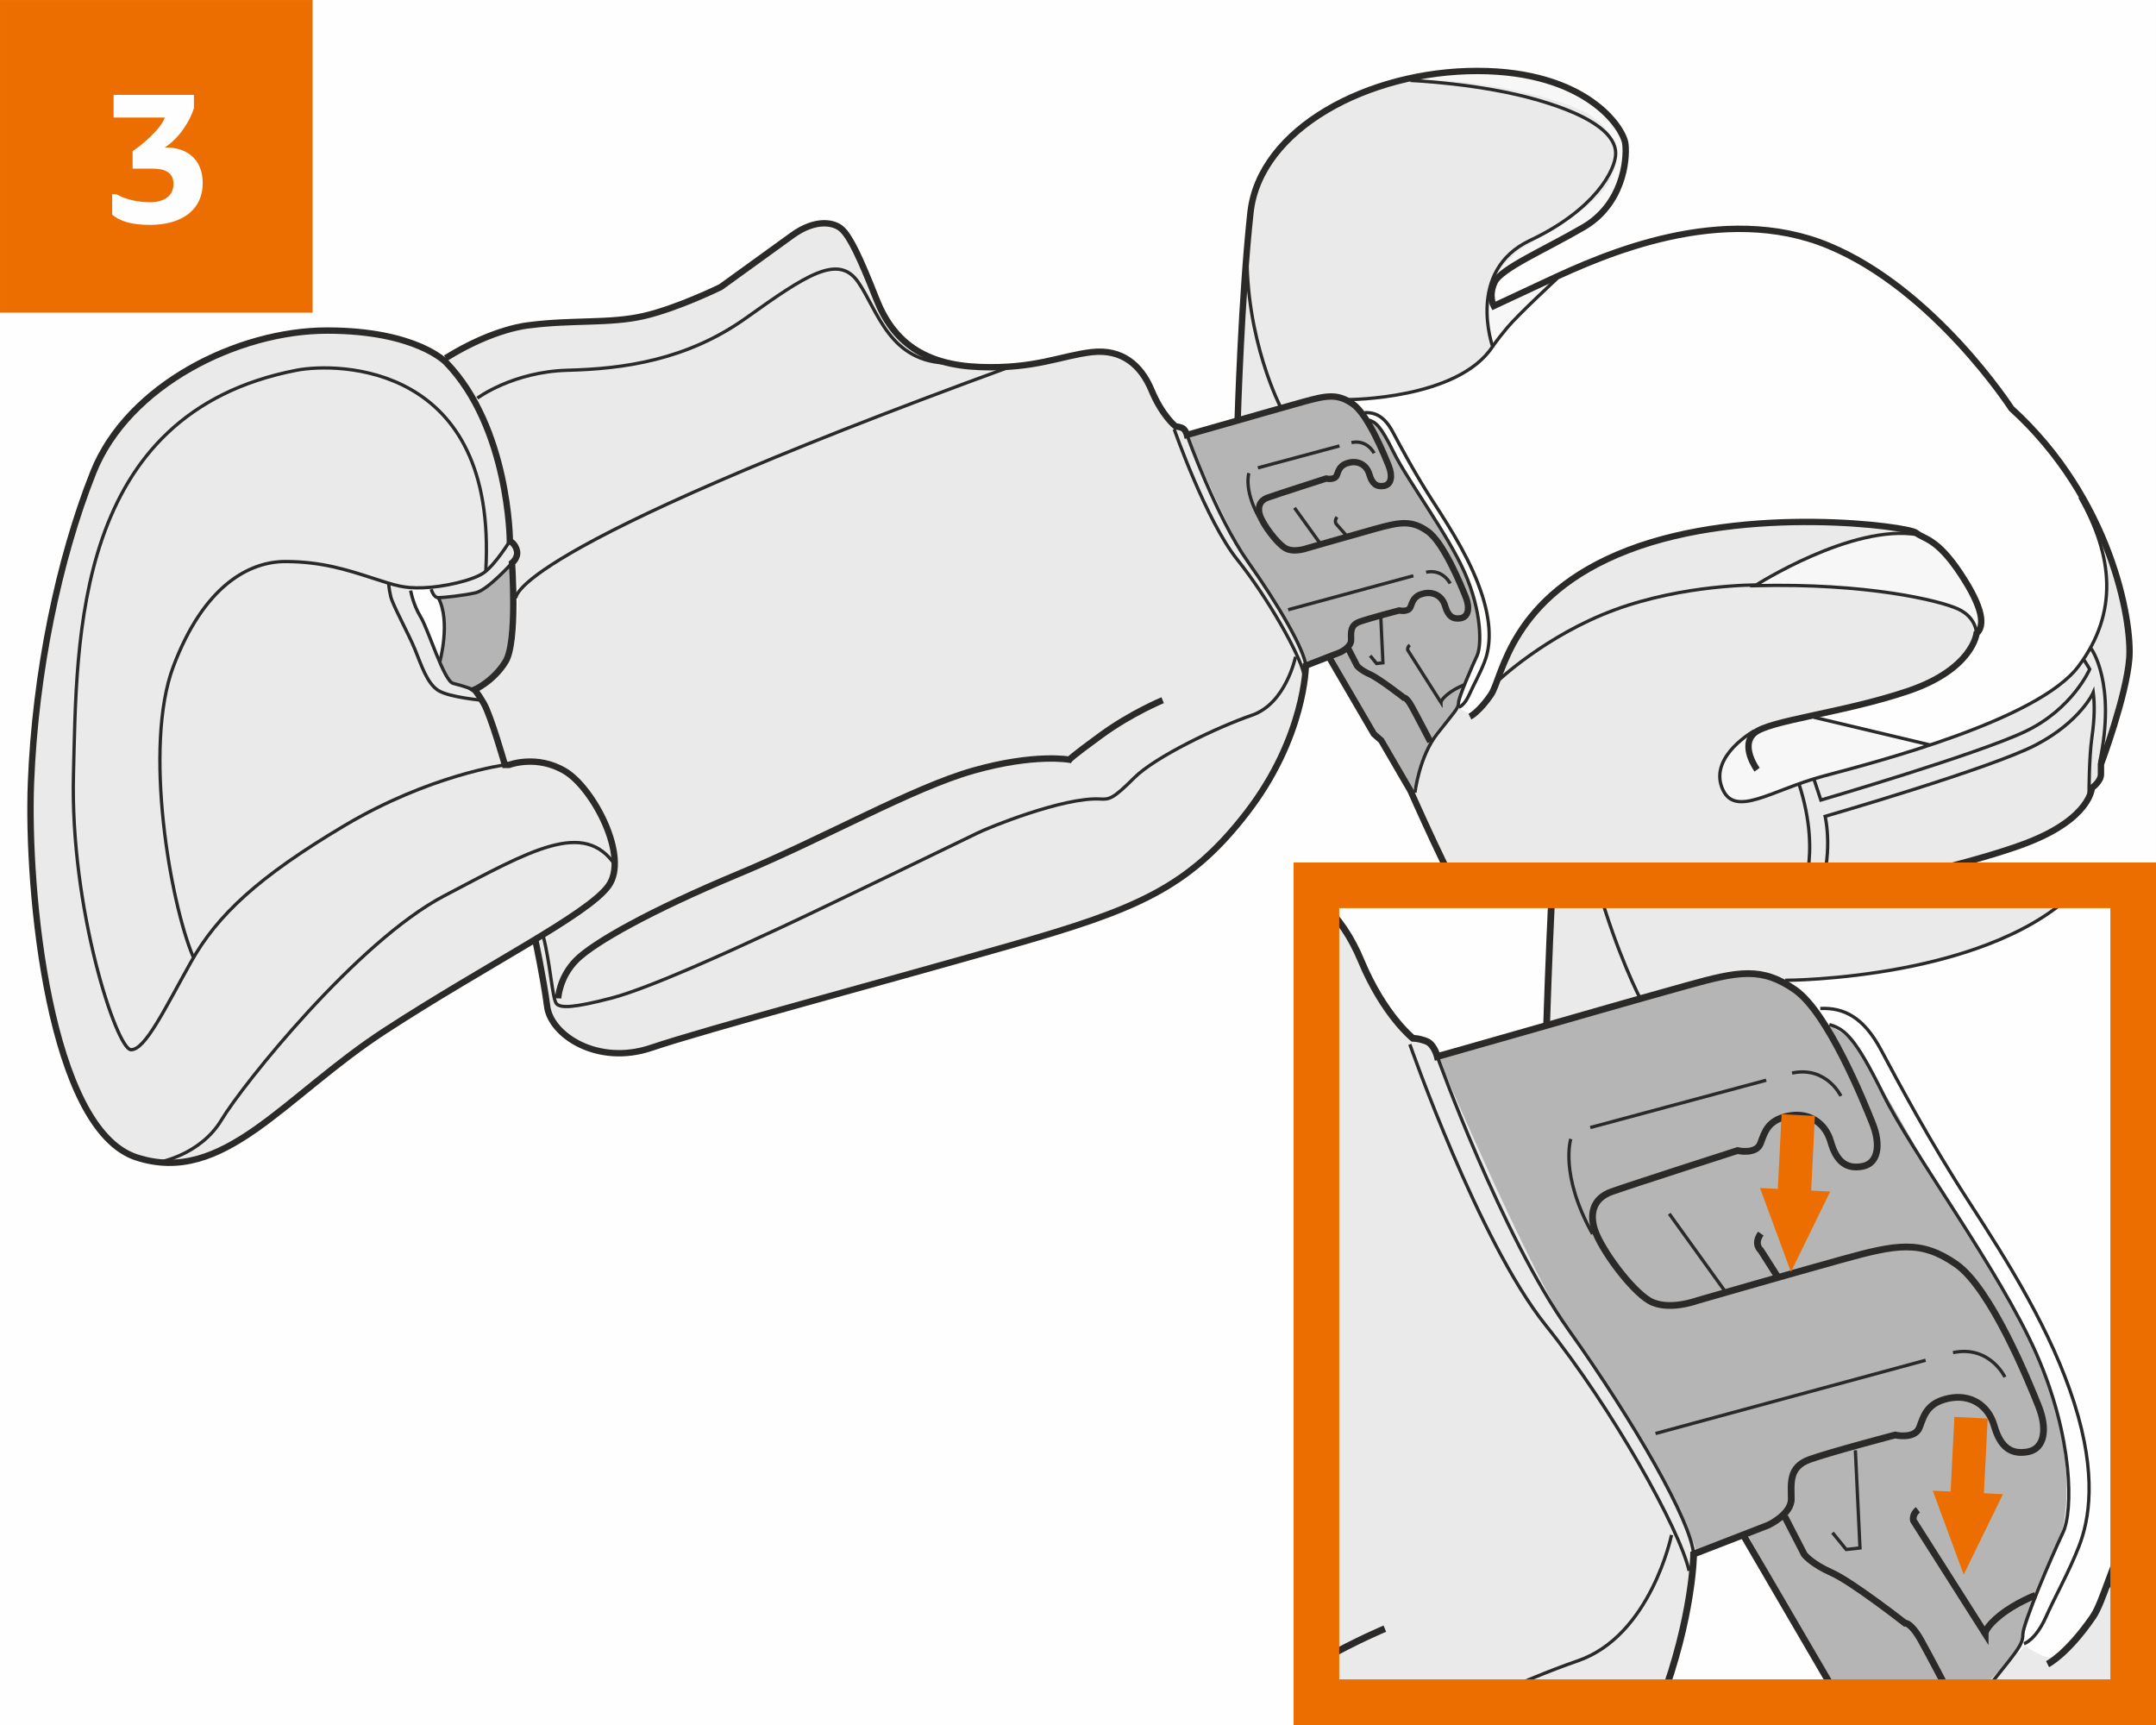 <?xml version="1.0" encoding="UTF-8"?>
<!DOCTYPE svg PUBLIC "-//W3C//DTD SVG 1.1//EN" "http://www.w3.org/Graphics/SVG/1.1/DTD/svg11.dtd">
<!-- Creator: CorelDRAW 2018 (64-Bit) -->
<svg xmlns="http://www.w3.org/2000/svg" xml:space="preserve" width="50mm" height="40mm" version="1.1" style="shape-rendering:geometricPrecision; text-rendering:geometricPrecision; image-rendering:optimizeQuality; fill-rule:evenodd; clip-rule:evenodd"
viewBox="0 0 2815.31 2252.26"
 xmlns:xlink="http://www.w3.org/1999/xlink">
 <rect x="0" y="0" width="2815.31" height="2252.26" fill="#808080" stroke="none"/>
 <defs>
  <style type="text/css">
   <![CDATA[
    .str3 {stroke:#2B2A29;stroke-width:8.82;stroke-miterlimit:4}
    .str4 {stroke:#ED6E00;stroke-width:59.59;stroke-miterlimit:4}
    .str1 {stroke:#2B2A29;stroke-width:8.31;stroke-miterlimit:4}
    .str2 {stroke:#2B2A29;stroke-width:8.32;stroke-miterlimit:4}
    .str0 {stroke:#2B2A29;stroke-width:4.29;stroke-miterlimit:4}
    .fil4 {fill:none;fill-rule:nonzero}
    .fil0 {fill:#FEFEFE;fill-rule:nonzero}
    .fil2 {fill:#F7F7F7;fill-rule:nonzero}
    .fil3 {fill:#EAEAEA;fill-rule:nonzero}
    .fil1 {fill:#B5B5B5;fill-rule:nonzero}
    .fil5 {fill:#ED6E00;fill-rule:nonzero}
   ]]>
  </style>
 </defs>
 <g id="Слой_x0020_1">
  <polygon class="fil0" points="-0,2252.25 2815.31,2252.25 2815.31,0 -0,0 "/>
  <path class="fil0" d="M1922.25 933.74l-18.53 -11.24c0,0 6.51,-24.79 15.77,-46.05 9.24,-21.23 9.24,-24.93 9.24,-24.93 0,0 13.84,-43.44 -17.56,-105.34 -31.4,-61.9 -72.04,-121.94 -81.3,-138.57 -9.22,-16.63 -24,-48.05 -30.47,-52.66 -6.48,-4.63 -13.59,-6.54 -13.59,-6.54l-23.38 -27.65c0,0 69.28,0.93 122.88,-21.26 53.57,-22.17 81.3,-71.13 89.62,-81.3 8.31,-10.15 59.13,-58.2 59.13,-58.2 0,0 112.69,-60.05 271.6,-60.05 158.91,0 321.51,230.97 321.51,234.67 0,3.69 103.47,91.45 120.1,193.07 16.63,101.64 -47.12,165.38 -88.69,186.62 -41.58,21.25 -138.77,58.77 -138.77,58.77l-153.17 -37.52c0,0 162.6,-35.1 187.53,-66.5 24.95,-31.42 27.45,-43.08 27.45,-43.08 0,0 11.36,-13.29 3.04,-33.61 -8.32,-20.32 -53.58,-81.31 -74.83,-90.54l-21.24 -9.23c0,0 -154.3,-12.93 -186.64,-9.24 -32.31,3.69 -379.71,250.36 -379.71,250.36z"/>
  <path class="fil1" d="M1707.41 869.23l29.93 -12.57 59.26 105.96 5.38 3.58 41.89 73.63c0,0 16.76,-56.27 25.74,-70.64 8.98,-14.36 32.91,-41.89 34.1,-46.68l1.19 -4.79c0,0 13.19,-38.9 19.76,-52.68 6.58,-13.77 10.77,-42.49 -1.79,-89.76 -12.57,-47.3 -71.25,-131.68 -71.25,-131.68 0,0 -43.66,-76.61 -47.27,-81.4 -3.59,-4.79 -11.36,-10.19 -14.95,-11.98l-3.6 -1.78c0,0 -16.75,-26.32 -37.11,-29.93 -20.34,-3.58 -79.59,16.17 -79.59,16.17l-119.72 31.13c0,0 37.72,96.95 57.46,131.68 19.75,34.7 54.47,80.19 69.45,107.12 14.95,26.94 31.1,64.63 31.1,64.63z"/>
  <path class="fil2" d="M2368.76 936.35l151.04 36.77c0,0 -50.87,15.65 -86.09,25.84 -35.22,10.17 -61.02,14.86 -90.01,26.6 -28.94,11.74 -64.18,26.62 -81.38,18.79 -17.22,-7.83 -28.96,-50.08 15.65,-81.4 44.61,-31.31 90.78,-26.6 90.78,-26.6z"/>
  <path class="fil2" d="M2581.62 826c0,0 1.57,-27.38 -50.07,-39.13 -51.64,-11.74 -106.43,-21.14 -237.13,-22.69 0,0 101.72,-70.43 204.26,-68.89 0,0 31.31,7.05 57.92,46.18 26.62,39.13 36,75.14 25.03,84.52z"/>
  <path class="fil2" d="M2031.45 363.49c0,0 -23.47,24.26 -43.04,43.82 -19.57,19.57 -38.36,45.39 -38.36,45.39 0,0 -7.83,-24.26 -8.6,-53.22 -0.79,-28.94 18,-62.59 43.82,-78.27 25.83,-15.65 64.95,-32.08 91.57,-59.47 26.6,-27.39 32.88,-53.22 32.88,-62.61 0,-9.4 -16.45,-39.91 -71.23,-59.49 -54.78,-19.54 -178.43,-35.99 -199.57,-35.99 0,0 80.63,-22.71 169.83,-2.35 89.21,20.34 114.26,85.32 114.26,85.32 0,0 -1.55,61.02 -29.74,92.35 -28.16,31.3 -79.81,43.02 -110.34,64.95 -30.53,21.91 -35.99,22.7 -33.65,56.35l82.17 -36.79z"/>
  <path class="fil3" d="M1950.05 452.7c0,0 -14.4,-39.31 -8.16,-64.26 6.22,-24.95 23.56,-50.59 48.49,-65.83 24.95,-15.24 91.47,-53.36 107.4,-78.98 15.95,-25.66 23.56,-60.28 -16.62,-90.08 -40.19,-29.8 -196.79,-58.91 -253.6,-46.42 -56.81,12.45 -126.11,42.94 -162.82,94.21 -36.73,51.29 -37.42,132.35 -40.2,172.53 -2.76,40.19 -9.69,175.3 -9.69,175.3l114.33 -31.86c0,0 21.48,2.09 24.23,3.48l2.78 1.37c0,0 57.51,-3.46 90.78,-10.39 33.25,-6.93 90.48,-36.37 103.09,-59.08z"/>
  <path class="fil3" d="M2738.5 693.78c0,0 17.18,53.22 12.02,87.54 -5.14,34.32 -24.01,95.26 -78.94,124.44 -54.94,29.18 -79.69,45.83 -158.77,69.5 -79.09,23.69 -158.77,44.63 -181.95,54.07 -23.16,9.46 -54.05,24.89 -72.07,12.87 -18.03,-12.02 -14.62,-42.05 -0.87,-60.07 13.74,-18.01 39.49,-30.88 68.65,-37.76 29.18,-6.88 139.9,-31.74 183.66,-49.78 43.78,-18.01 71.25,-60.94 70.38,-72.08 -0.86,-11.16 3.43,-36.9 -116.72,-49.77 -120.16,-12.87 -169.48,-8.56 -169.48,-8.56 0,0 38.15,-26.62 90.52,-45.51 52.34,-18.87 113.74,-23.36 113.74,-23.36 0,0 -73.4,-19.54 -180.66,-14.4 -107.29,5.14 -221.44,38.61 -272.93,78.96 -51.49,40.34 -68.65,78.1 -76.37,94.41 -7.71,16.29 -14.6,42.05 -14.6,42.05 0,0 -25.73,30.02 -30.03,34.31 -4.27,4.31 -18.02,-6 -18.02,-6 0,0 -31.74,28.33 -36.03,39.49 -4.31,11.14 -28.27,70.72 -26.14,75.7l2.11 4.97 68.65 140.75c0,0 21.45,53.19 146.75,35.18 125.3,-18.02 288.36,-47.22 288.36,-47.22l12 4.31 14.6 -6.02 252.3 -64.36c0,0 91.83,-30.03 102.14,-75.52 0,0 12.87,-17.16 12.87,-23.16l0 -6.02c0,0 38.61,-115.87 37.76,-151.05 -0.86,-35.17 -28.33,-145.9 -42.93,-157.91z"/>
  <path class="fil3" d="M699.06 1227.53l15.71 90.53c0,0 25.87,50.81 76.68,57.29 50.81,6.45 84.99,-14.78 84.99,-14.78l570.94 -164.45c0,0 123.79,-55.44 170.93,-121.02 47.09,-65.59 76.67,-130.27 81.3,-160.76 4.61,-30.49 6.45,-49.88 6.45,-49.88 0,0 -33.25,-73.91 -61.89,-108.1 -28.64,-34.18 -94.77,-190.57 -94.77,-190.57 0,0 -3.16,-9 -9.62,-9 -6.48,0 -8.32,-0.91 -8.32,-0.91 0,0 -21.23,-24.01 -25.86,-43.42 -4.63,-19.4 -28.67,-45.26 -59.16,-53.59 -30.47,-8.3 -82.2,21.26 -133.02,20.34 -50.81,-0.93 -125.64,-8.32 -148.74,-51.75 -23.1,-43.42 -47.12,-105.32 -57.27,-119.18 -10.17,-13.86 -31.42,-17.54 -38.81,-14.77 -7.39,2.78 -43.42,21.25 -43.42,21.25 0,0 -77.61,54.51 -100.69,66.53 -23.1,12 -82.24,34.17 -115.49,37.86 -33.27,3.72 -91.47,0.93 -121.96,4.63 -30.49,3.69 -109.01,47.12 -109.01,47.12 0,0 40.66,27.71 60.07,83.15 19.39,55.42 30.47,153.37 30.47,153.37 0,0 11.08,8.31 10.15,13.85 -0.92,5.54 -24.93,0.93 -10.15,15.71 14.78,14.78 5.19,101.98 -0.18,116.13 -5.36,14.14 -47.87,48.33 -47.87,48.33 0,0 15.72,18.47 19.41,25.86 3.69,7.39 22.17,71.13 22.17,71.13 0,0 40.66,-12.91 73,4.63 32.34,17.54 71.13,90.53 71.13,118.25 0,27.71 -18.47,49.9 -36.03,60.98 -17.56,11.09 -71.13,45.27 -71.13,45.27z"/>
  <path class="fil4 str0" d="M1893.62 761.91c0,0 -9.24,-19.4 -31.41,-14.8"/>
  <line class="fil4 str0" x1="1845.58" y1="751.74" x2="1682.06" y2= "796.09" />
  <path class="fil4 str0" d="M1794.3 591.77c0,0 -8.68,-18.27 -29.56,-13.92"/>
  <line class="fil4 str0" x1="1749.08" y1="582.21" x2="1642.56" y2= "610.86" />
  <path class="fil4 str1" d="M698.98 1227.11c0,0 10.75,50.16 15.53,87.18 4.77,37.01 65.67,77.61 136.13,53.73 70.46,-23.9 306.91,-87.18 469.32,-133.76 162.42,-46.56 231.67,-74.03 308.1,-173.15 76.44,-99.12 77.09,-192.04 77.09,-192.04l45.27 -17.54c0,0 13.85,-6.48 13.85,-15.72 0,-9.23 -1.83,-19.39 11.1,-24.01 12.93,-4.63 51.72,-14.77 51.72,-14.77 0,0 12.02,2.76 14.78,-4.63 2.78,-7.39 4.63,-14.78 17.56,-17.56 12.93,-2.76 24.03,3.69 27.71,16.63 3.69,12.95 10.17,17.58 20.32,15.71 10.17,-1.85 12.02,-13.85 6.48,-27.71 -5.54,-13.86 -28.64,-71.13 -49.9,-85.93 -21.23,-14.78 -36.03,-12 -69.28,-2.76 -33.25,9.24 -87.76,24.95 -87.76,24.95 0,0 -17.56,6.46 -28.64,0 -11.1,-6.48 -29.56,-31.42 -33.27,-43.42 -2.54,-8.31 -1.73,-18.25 10.45,-22.61 12.17,-4.35 76.15,-24.89 76.15,-24.89 0,0 11.31,2.62 13.92,-4.35 2.61,-6.95 4.35,-13.9 16.51,-16.5 12.18,-2.61 22.61,3.47 26.1,15.65 3.46,12.18 9.56,16.51 19.11,14.78 9.58,-1.75 11.31,-13.05 6.08,-26.08 -5.21,-13.05 -26.94,-66.94 -46.94,-80.86 -19.98,-13.91 -33.89,-11.28 -65.2,-2.61 -31.3,8.7 -82.59,23.48 -82.59,23.48l-68.75 19.59c0,0 -1.82,-7.39 -6.45,-9.24 -4.63,-1.85 -8.32,-1.85 -8.32,-1.85 0,0 -17.56,-13.86 -31.41,-47.12 -13.86,-33.25 -38.81,-54.5 -78.54,-49.88 -39.72,4.61 -73.91,22.17 -145.97,19.39 -72.05,-2.76 -112.71,-32.34 -134.88,-88.69 -22.17,-56.36 -34.17,-80.37 -44.35,-90.54 -10.15,-10.15 -35.1,-14.78 -65.57,7.39 -30.49,22.17 -93.32,67.44 -93.32,67.44 0,0 -56.35,27.73 -100.71,37.88 -44.34,10.17 -93.3,4.63 -149.67,12.02 0,0 -45.48,3.5 -108.77,42.91"/>
  <path class="fil4 str1" d="M1735.53 858.1l58.52 100.31 9.56 8.37 38.2 65.66c0,0 58.54,132.57 80.03,162.43 21.49,29.85 72.84,35.82 140.91,26.26 68.06,-9.54 286.59,-46.56 286.59,-46.56 0,0 9.58,3.58 16.73,0l7.17 -3.6c0,0 189.86,-38.22 273.46,-70.46 83.59,-32.24 84.78,-71.65 84.78,-71.65 0,0 11.95,-8.36 11.95,-17.92l0 -13.13c0,0 33.43,-89.56 37.03,-138.52 3.58,-48.95 -23.9,-207.78 -154.06,-326 0,0 -100.32,-155.25 -238.84,-212.58 -138.53,-57.31 -293.77,11.95 -365.41,45.39l-71.65 33.43c0,0 -7.17,-13.13 1.19,-31.05 8.34,-17.92 64.48,-41.8 115.82,-71.65 51.35,-29.85 57.33,-87.18 54.94,-108.67 -2.38,-21.49 -51.37,-95.52 -193.47,-95.52 -142.1,0 -284.21,75.22 -296.14,185.08 -11.94,109.87 -16.73,271.08 -16.73,271.08"/>
  <path class="fil4 str1" d="M1919.43 935.72c0,0 11.96,-5.98 27.47,-28.67 15.53,-22.68 23.88,-128.97 179.13,-188.68 155.25,-59.69 366.6,-31.05 376.15,-22.69 9.58,8.36 26.28,5.98 57.33,52.54 31.05,46.58 32.26,69.27 21.49,78.82 0,0 -4.76,46.58 -89.54,75.25 -84.8,28.64 -181.53,38.22 -200.64,54.94 -19.09,16.7 3.6,47.75 3.6,47.75"/>
  <path class="fil4 str1" d="M1518.19 914.22c0,0 -40.6,16.72 -80.01,45.39 -39.41,28.66 -41.8,32.24 -41.8,32.24 0,0 -45.39,-8.36 -125.39,14.32 -79.99,22.7 -192.26,87.18 -306.9,134.95 -114.65,47.77 -188.68,89.56 -211.37,112.25 -22.7,22.7 -23.87,50.16 -23.87,50.16"/>
  <path class="fil4 str0" d="M1549.94 567.89c0,0 38.79,108.1 79.43,165.37 40.66,57.29 73.91,115.48 75.76,135.81"/>
  <path class="fil4 str0" d="M1533.31 560.5c0,0 41.58,119.18 82.22,169.99 40.66,50.81 81.3,123.79 86.84,148.74"/>
  <path class="fil4 str0" d="M2581.01 827.06c0,0 -0.06,-20.8 -24.08,-31.89 -24.01,-11.08 -119.16,-34.18 -265.14,-30.49 0,0 126.57,-81.3 212.48,-66.52"/>
  <path class="fil4 str0" d="M2294.57 763.76c0,0 -95.15,-0.93 -185.7,32.34 -90.52,33.25 -153.35,93.32 -153.35,93.32"/>
  <path class="fil4 str0" d="M2290.88 954.07c0,0 -58.2,32.34 -42.49,73.91 15.69,41.58 63.74,3.69 133.03,-14.78 69.3,-18.47 279.92,-73 332.6,-143.19 52.66,-70.22 45.26,-144.13 1.85,-220.81"/>
  <line class="fil4 str0" x1="2520" y1="972.55" x2="2368.48" y2= "936.51" />
  <path class="fil4 str0" d="M2349.35 1174.56c0,0 31.13,-54.19 -0.28,-151.2"/>
  <path class="fil4 str0" d="M2368.48 1016.89c0,0 4.63,13.86 9.23,27.71 0,0 205.11,-60.05 267.01,-89.61 61.89,-29.56 84.06,-81.3 84.06,-81.3l-7.39 -12"/>
  <path class="fil4 str0" d="M2730.64 846.9c0,0 33.25,44.35 11.08,148.74"/>
  <path class="fil4 str0" d="M2727.87 1035.37c0,0 -0.02,-46.2 3.69,-72.07 3.69,-25.86 3.69,-43.42 1.85,-59.13 0,0 -16.63,37.88 -74.85,68.37 -58.2,30.5 -275.31,93.32 -275.31,93.32 0,0 12.27,51.33 -10.03,105.12"/>
  <path class="fil4 str0" d="M1847.65 1034.91c0,0 5.54,-47.12 29.1,-76.91 23.56,-29.79 27.73,-33.25 27.73,-40.18 0,-6.94 18,-48.51 24.23,-61.68 6.24,-13.17 6.24,-57.51 -15.93,-108.08 -22.18,-50.59 -75.52,-121.96 -92.84,-157.3 -17.34,-35.34 -23.56,-39.49 -32.57,-42.27"/>
  <path class="fil4 str0" d="M1905.16 923.35c0,0 6.93,-2.09 13.16,-15.93 6.24,-13.87 13.85,-27.04 20.08,-42.97 6.24,-15.93 11.09,-42.94 -2.76,-86.6 -13.87,-43.66 -39.51,-84.54 -63.74,-121.97 -24.25,-37.4 -42.97,-72.74 -53.36,-92.15 -10.41,-19.41 -22.18,-25.64 -36.72,-24.95"/>
  <path class="fil4 str1" d="M1760.34 846.44l11.78 22.87c0,0 4.16,5.54 16.63,11.08 12.47,5.55 44.34,30.49 44.34,30.49 0,0 3.47,-0.69 9.71,10.39 6.24,11.09 24.95,47.14 24.95,47.14"/>
  <path class="fil4 str0" d="M1630.78 617.78c0,0 -6.94,21.48 13.15,57.51"/>
  <path class="fil4 str0" d="M709.23 1222c9.24,34.18 12,83.15 17.54,88.69 5.55,5.54 21.26,5.54 71.15,-7.39 49.88,-12.95 154.28,-60.98 218.02,-90.54 63.74,-29.58 260.53,-125.14 260.53,-125.14 13.86,-6.93 112.25,-47.12 160.28,-44.39 11.82,0.68 16.62,0 44.35,-27.71 27.71,-27.71 109.47,-66.52 153.82,-81.77 44.34,-15.24 56.81,-76.22 56.81,-76.22"/>
  <path class="fil4 str0" d="M1760.59 521.71c0,0 143.2,0 188.46,-69.3 0,0 -35.12,-98.84 48.96,-138.57 84.07,-39.73 111.77,-91.47 111.77,-113.64 0,-22.17 -24.93,-47.12 -100.69,-69.28 -75.76,-22.17 -167.23,-25.86 -167.23,-25.86"/>
  <path class="fil4 str0" d="M1949.04 452.42c0,0 5.54,-8.31 19.4,-24.95 13.87,-16.63 64.68,-63.74 64.68,-63.74"/>
  <path class="fil4 str0" d="M1672.8 532.79c0,0 -47.12,-89.6 -44.34,-207.87"/>
  <path class="fil4 str0" d="M1912.09 894.03c0,0 -11.99,4.63 -21.25,12.02 -9.24,7.39 -9.24,11.06 -9.24,11.06l-43.42 -68.35c0,0 -0.92,-3.69 2.78,-6.48"/>
  <polyline class="fil4 str0" points="1803.08,806.26 1805.84,865.39 1797.53,866.31 1789.21,856.15 "/>
  <path class="fil4 str0" d="M1759.67 700.94l-13.87 -15.72c0,0 -4.61,-3.69 0,-10.17"/>
  <line class="fil4 str0" x1="1723.63" y1="709.25" x2="1690.37" y2= "663.07" />
  <path class="fil4 str0" d="M673.71 781.68c0,0 -22.98,-58.95 648.03,-303.81"/>
  <path class="fil4 str0" d="M623.3 519.85c0,0 46.2,-34.58 118.25,-36.43 72.06,-1.85 155.21,-12.95 232.82,-68.37 77.61,-55.44 120.1,-84.07 145.96,-47.12 25.88,36.95 40.66,106.25 120.11,106.25"/>
  <path class="fil1" d="M668.01 735.08l-32.36 31.17c0,0 -13.19,8.98 -21.59,8.98 -8.38,0 -40.14,6 -40.14,6 0,0 7.19,22.18 7.19,40.76 0,18.57 -6.6,41.33 -6.6,41.33 0,0 10.19,28.76 15.6,29.38 5.38,0.6 31.17,7.19 31.17,7.19 0,0 40.74,-30.57 44.34,-46.73 3.59,-16.19 2.4,-118.07 2.4,-118.07z"/>
  <path class="fil3" d="M563.1 767.39c0,0 -5.56,13.89 20.34,12.02 25.92,-1.85 42.41,-5.07 52.2,-13.17 9.79,-8.11 41.24,-35.86 41.24,-43.24 0,-7.41 -7.41,-16.67 -7.41,-16.67 0,0 -12.02,-136.9 -58.26,-197.96 -46.26,-61.06 -99.92,-79.56 -207.22,-75.86 -107.32,3.7 -208.15,75.86 -250.7,129.52 -42.55,53.65 -78.64,203.52 -86.96,244.22 -8.33,40.7 -32.38,213.69 -26.82,297.87 5.54,84.18 27.75,280.3 77.69,352.46 49.96,72.15 130.44,82.31 212.78,22.19 82.33,-60.13 165.58,-130.43 237.75,-173.91 72.15,-43.48 172.06,-99 197.03,-120.25 24.99,-21.3 48.11,-38.86 35.16,-86.05 -12.95,-47.17 -68.45,-100.83 -92.51,-103.59 -24.05,-2.78 -48.11,3.68 -48.11,3.68 0,0 -21.27,-64.74 -27.75,-78.62 -6.48,-13.87 -12.95,-21.28 -24.05,-23.13 -11.1,-1.85 -17.4,-4.21 -17.4,-4.21l-17.74 -31.88 -37.01 -92.51 27.75 -0.91z"/>
  <path class="fil4 str2" d="M582.53 473.22c0,0 -38.85,-41.63 -155.41,-41.63 -116.56,0 -259.96,71.23 -305.28,185.01 -45.33,113.8 -75.84,262.74 -81.4,405.2 -5.55,142.46 24.05,452.35 137.83,489.36 113.78,37 192.42,-79.56 324.71,-165.58 132.27,-86.03 263.65,-150.79 291.4,-188.73 27.75,-37.92 -19.45,-127.64 -56.43,-149.85 -37.01,-22.21 -73.08,-8.34 -73.08,-8.34l-5.56 0c0,0 -18.49,-64.74 -27.75,-80.47 -9.26,-15.73 -12.04,-17.58 -12.04,-17.58 0,0 24.99,-11.1 40.72,-37 15.71,-25.91 8.32,-128.58 8.32,-128.58 0,0 8.32,-6.49 6.48,-15.73 -1.85,-9.26 -9.26,-12.95 -9.26,-12.95 0,0 -0.91,-148.02 -83.25,-233.12z"/>
  <path class="fil4 str0" d="M621.38 901.53c0,0 -17.58,-6.48 -29.59,-9.26 -12.04,-2.76 -32.38,-70.3 -42.57,-86.94 -10.17,-16.67 -12.95,-34.25 -12.95,-34.25"/>
  <path class="fil4 str0" d="M631.55 914.49c0,0 -44.41,-3.72 -59.21,-12.95 -14.78,-9.26 -22.19,-33.31 -30.51,-53.65 -8.32,-20.36 -28.68,-57.36 -31.46,-68.47 -2.76,-11.1 -2.76,-17.56 -2.76,-17.56"/>
  <path class="fil4 str0" d="M563.1 769.25c0,0 2.76,11.1 9.26,11.1 6.48,0 33.31,-2.78 49.02,-6.48 15.73,-3.69 47.18,-38.85 47.18,-38.85"/>
  <path class="fil4 str0" d="M665.78 706.34c0,0 -19.43,31.46 -34.22,41.63 -14.8,10.17 -52.74,18.51 -78.64,19.43 -25.88,0.92 -36.07,-2.78 -67.52,-12.95 -31.46,-10.17 -65.69,-21.27 -112.86,-21.27 -47.18,0 -106.39,31.44 -146.16,136.9 -39.79,105.48 -3.69,309.92 25.9,379.3"/>
  <path class="fil4 str0" d="M659.31 998.66c0,0 -98.05,12.97 -209.98,79.56 -111.95,66.62 -165.6,116.56 -199.83,177.62 -34.22,61.06 -60.12,115.63 -78.64,114.71 -18.5,-0.93 -79.56,-184.09 -74.93,-359.85 4.63,-175.77 -0.72,-470.92 291.4,-527.3 52.74,-10.17 262.73,-10.17 247,261.8"/>
  <path class="fil4 str0" d="M206.95 1517.64c0,0 54.58,-9.23 82.33,-55.5 27.75,-46.26 177.6,-233.12 290.47,-292.33 112.87,-59.21 183.16,-100.83 223.89,-39.77"/>
  <path class="fil4 str0" d="M574.19 864.53c0,0 14.8,-52.74 -1.85,-84.18"/>
  <polygon class="fil0" points="1718.98,2222.46 2785.51,2222.46 2785.51,1155.92 1718.98,1155.92 "/>
  <path class="fil0" d="M2679.81 2168.54l-39.95 -24.21c0,0 14.05,-53.46 33.97,-99.32 19.96,-45.81 19.96,-53.8 19.96,-53.8 0,0 29.86,-93.61 -37.88,-227.12 -67.75,-133.5 -155.41,-263 -175.35,-298.89 -19.9,-35.87 -51.77,-103.6 -65.73,-113.56 -13.96,-9.99 -29.24,-14.07 -29.24,-14.07l-50.47 -59.67c0,0 149.44,2 265,-45.83 47.17,-19.51 85.03,-48.64 114.56,-77.79l72.47 0 0 938.58c-65.18,45.73 -107.34,75.66 -107.34,75.66z"/>
  <path class="fil1" d="M2216.47 2029.43l64.53 -27.11 124.05 221.79 175.72 0c23.22,-31.48 56.99,-71.51 59.08,-79.79l2.56 -10.33c0,0 28.41,-83.89 42.61,-113.58 14.21,-29.7 23.24,-91.65 -3.91,-193.63 -27.07,-101.98 -153.56,-283.99 -153.56,-283.99 0,0 -94.19,-165.19 -101.96,-175.53 -7.76,-10.35 -24.49,-21.95 -32.26,-25.82l-7.75 -3.86c0,0 -36.17,-56.78 -80.05,-64.56 -43.88,-7.75 -171.68,34.86 -171.68,34.86l-258.19 67.12c0,0 81.36,209.1 123.97,283.97 42.59,74.86 117.44,172.95 149.7,231.03 32.3,58.13 67.14,139.43 67.14,139.43z"/>
  <path class="fil3" d="M2026.56 1154.3c-5.12,94.85 -9.74,184.88 -9.74,184.88l246.59 -68.73c0,0 46.3,4.49 52.28,7.44l5.96 3.02c0,0 124.05,-7.47 195.76,-22.45 60.78,-12.64 158.66,-60.18 203.67,-104.17l-694.52 0z"/>
  <path class="fil3" d="M2787.15 1982.24c-2.75,5.62 -5.09,10.61 -7.13,14.92 -16.68,35.18 -31.48,90.7 -31.48,90.7 0,0 -55.52,64.76 -64.77,74.01 -9.26,9.26 -38.85,-12.97 -38.85,-12.97 0,0 -53.24,47.49 -72.2,75.22l214.43 0 0 -241.88z"/>
  <path class="fil3" d="M2168.22 2224.11c17.06,-39.9 27.78,-73.52 31.4,-97.41 9.97,-65.77 13.92,-107.6 13.92,-107.6 0,0 -71.69,-159.38 -133.49,-233.12 -61.76,-73.73 -204.4,-410.97 -204.4,-410.97 0,0 -6.83,-19.39 -20.75,-19.39 -13.92,0 -17.96,-1.99 -17.96,-1.99 0,0 -45.81,-51.82 -55.76,-93.66 -5.79,-24.38 -25.8,-53.48 -54.49,-77.08l0 1041.22 441.51 0z"/>
  <path class="fil4 str0" d="M2618.01 1797.96c0,0 -19.9,-41.88 -67.76,-31.9"/>
  <line class="fil4 str0" x1="2514.47" y1="1776.03" x2="2161.79" y2= "1871.67" />
  <path class="fil4 str0" d="M2403.84 1431.02c0,0 -18.75,-39.41 -63.76,-29.99"/>
  <line class="fil4 str0" x1="2306.35" y1="1410.38" x2="2076.59" y2= "1472.18" />
  <path class="fil4 str3" d="M2168.18 2224.11c42.8,-113.98 43.4,-195.04 43.4,-195.04l97.63 -37.86c0,0 29.85,-13.96 29.85,-33.89 0,-19.92 -3.95,-41.81 23.96,-51.78 27.89,-9.95 111.57,-31.9 111.57,-31.9 0,0 25.91,5.97 31.86,-9.95 5.98,-15.91 9.97,-31.86 37.88,-37.88 27.89,-5.96 51.78,8.02 59.75,35.89 8.01,27.89 21.91,37.86 43.86,33.89 21.91,-4.01 25.88,-29.9 13.92,-59.79 -11.94,-29.88 -61.76,-153.41 -107.6,-185.26 -45.81,-31.9 -77.69,-25.92 -149.41,-6 -71.72,19.9 -189.28,53.79 -189.28,53.79 0,0 -37.84,13.92 -61.77,0 -23.94,-13.94 -63.78,-67.73 -71.77,-93.65 -5.48,-17.92 -3.72,-39.39 22.52,-48.74 26.24,-9.34 164.27,-53.67 164.27,-53.67 0,0 24.38,5.62 29.99,-9.36 5.64,-14.98 9.41,-29.99 35.61,-35.64 26.28,-5.62 48.79,7.49 56.24,33.77 7.53,26.22 20.64,35.63 41.27,31.86 20.62,-3.73 24.39,-28.13 13.13,-56.26 -11.24,-28.13 -58.14,-144.35 -101.22,-174.34 -43.13,-30.01 -73.12,-24.41 -140.62,-5.62 -67.52,18.73 -178.14,50.61 -178.14,50.61l-148.26 42.25c0,0 -3.98,-15.95 -13.96,-19.9 -9.93,-4.01 -17.94,-4.01 -17.94,-4.01 0,0 -37.82,-29.9 -67.73,-101.6 -12.48,-29.94 -29.12,-55.36 -50.5,-74.1"/>
  <path class="fil4 str3" d="M2277.1 2005.42l126.23 216.33 2.7 2.36m-379.04 -1069.81c-5.13,106.63 -7.42,184.04 -7.42,184.04"/>
  <path class="fil4 str3" d="M2673.73 2172.8c0,0 25.77,-12.87 59.26,-61.81 13.41,-19.6 24.35,-68.14 54.16,-127.56"/>
  <path class="fil4 str3" d="M1808.35 2126.46c0,0 -34.71,14.3 -81.64,40.33"/>
  <path class="fil4 str0" d="M1876.84 1379.53c0,0 83.68,233.1 171.36,356.65 87.66,123.54 159.36,249.07 163.38,292.89"/>
  <path class="fil4 str0" d="M1840.99 1363.58c0,0 89.67,257.02 177.33,366.62 87.66,109.57 175.33,266.99 187.29,320.8"/>
  <path class="fil4 str0" d="M2787.15 2042.1c-23.02,18.75 -35.63,30.79 -35.63,30.79"/>
  <path class="fil4 str0" d="M2579.17 2224.11l2.51 -3.25c50.79,-64.26 59.75,-71.73 59.75,-86.68 0,-14.92 38.87,-104.58 52.34,-133.01 13.45,-28.37 13.45,-124.03 -34.4,-233.08 -47.82,-109.11 -162.88,-263.03 -200.23,-339.25 -37.39,-76.2 -50.81,-85.16 -70.28,-91.15"/>
  <path class="fil4 str0" d="M2642.94 2146.13c0,0 14.94,-4.47 28.38,-34.36 13.47,-29.9 29.9,-58.28 43.34,-92.67 13.45,-34.36 23.92,-92.62 -5.98,-186.8 -29.88,-94.13 -85.15,-182.29 -137.48,-262.97 -52.3,-80.69 -92.66,-156.9 -115.07,-198.77 -22.4,-41.84 -47.81,-55.3 -79.19,-53.81"/>
  <path class="fil4 str3" d="M2330.61 1980.27l25.42 49.32c0,0 8.96,11.94 35.87,23.9 26.9,11.98 95.63,65.77 95.63,65.77 0,0 7.47,-1.49 20.9,22.4 9.22,16.34 30.98,57.83 43.83,82.45"/>
  <path class="fil4 str0" d="M2051.14 1487.12c0,0 -14.92,46.32 28.42,124.05"/>
  <path class="fil4 str0" d="M2182.68 2004.17c0,0 -26.89,131.54 -122.54,164.37 -36.42,12.53 -84.57,32.44 -133.52,55.57"/>
  <path class="fil4 str0" d="M2331.14 1279.94c0,0 275.02,-0.03 388.04,-125.64"/>
  <path class="fil4 str0" d="M2141.86 1303.8c0,0 -29.88,-56.82 -56.28,-149.5"/>
  <path class="fil4 str3" d="M2657.88 2082.87c0,0 -25.86,9.99 -45.78,25.9 -19.93,15.97 -19.93,23.94 -19.93,23.94l-93.64 -147.43c0,0 -2.04,-8.01 5.94,-13.99"/>
  <polyline class="fil4 str0" points="2422.75,1893.58 2428.79,2021.13 2410.82,2023.11 2392.9,2001.17 "/>
  <path class="fil4 str3" d="M2321.01 1666.7l-21.75 -34.13c0,0 -9.93,-7.96 0,-21.91"/>
  <line class="fil4 str0" x1="2251.43" y1="1684.38" x2="2179.72" y2= "1584.76" />
  <polygon class="fil5" points="2615.45,1950.93 2564.2,2055.91 2523.82,1946.3 "/>
  <polygon class="fil5" points="2552.04,1849.98 2545.99,1969.43 2589.53,1971.61 2595.51,1852.13 "/>
  <polygon class="fil5" points="2389.84,1555.78 2338.63,1660.74 2298.24,1551.12 "/>
  <polygon class="fil5" points="2326.45,1454.81 2320.43,1574.26 2363.92,1576.46 2369.92,1457 "/>
  <polygon class="fil4 str4" points="1718.98,2222.46 2785.51,2222.46 2785.51,1155.92 1718.98,1155.92 "/>
  <polygon class="fil5" points="-0,408.24 408.22,408.24 408.22,0.02 -0,0.02 "/>
  <path class="fil0" d="M196.06 293.61c42.91,0 68.65,-20.95 68.65,-54.32 0,-33.38 -22.91,-46.76 -47.7,-46.76l-1.89 0c18.11,-11.42 32.91,-33.85 38.11,-51.49l0 -17.16 -104.86 0 0 29.59 66.76 0c-4.8,15.27 -31.49,37.16 -41.96,43.85l0 22.91 26.69 0c15.27,0 26.69,4.73 26.69,20 0,16.22 -13.31,23.85 -30.47,23.85 -20.07,0 -36.28,-5.74 -43.92,-10.47l-5.68 0 0 26.69c10.47,8.58 24.8,13.31 49.59,13.31z"/>
 </g>
</svg>

